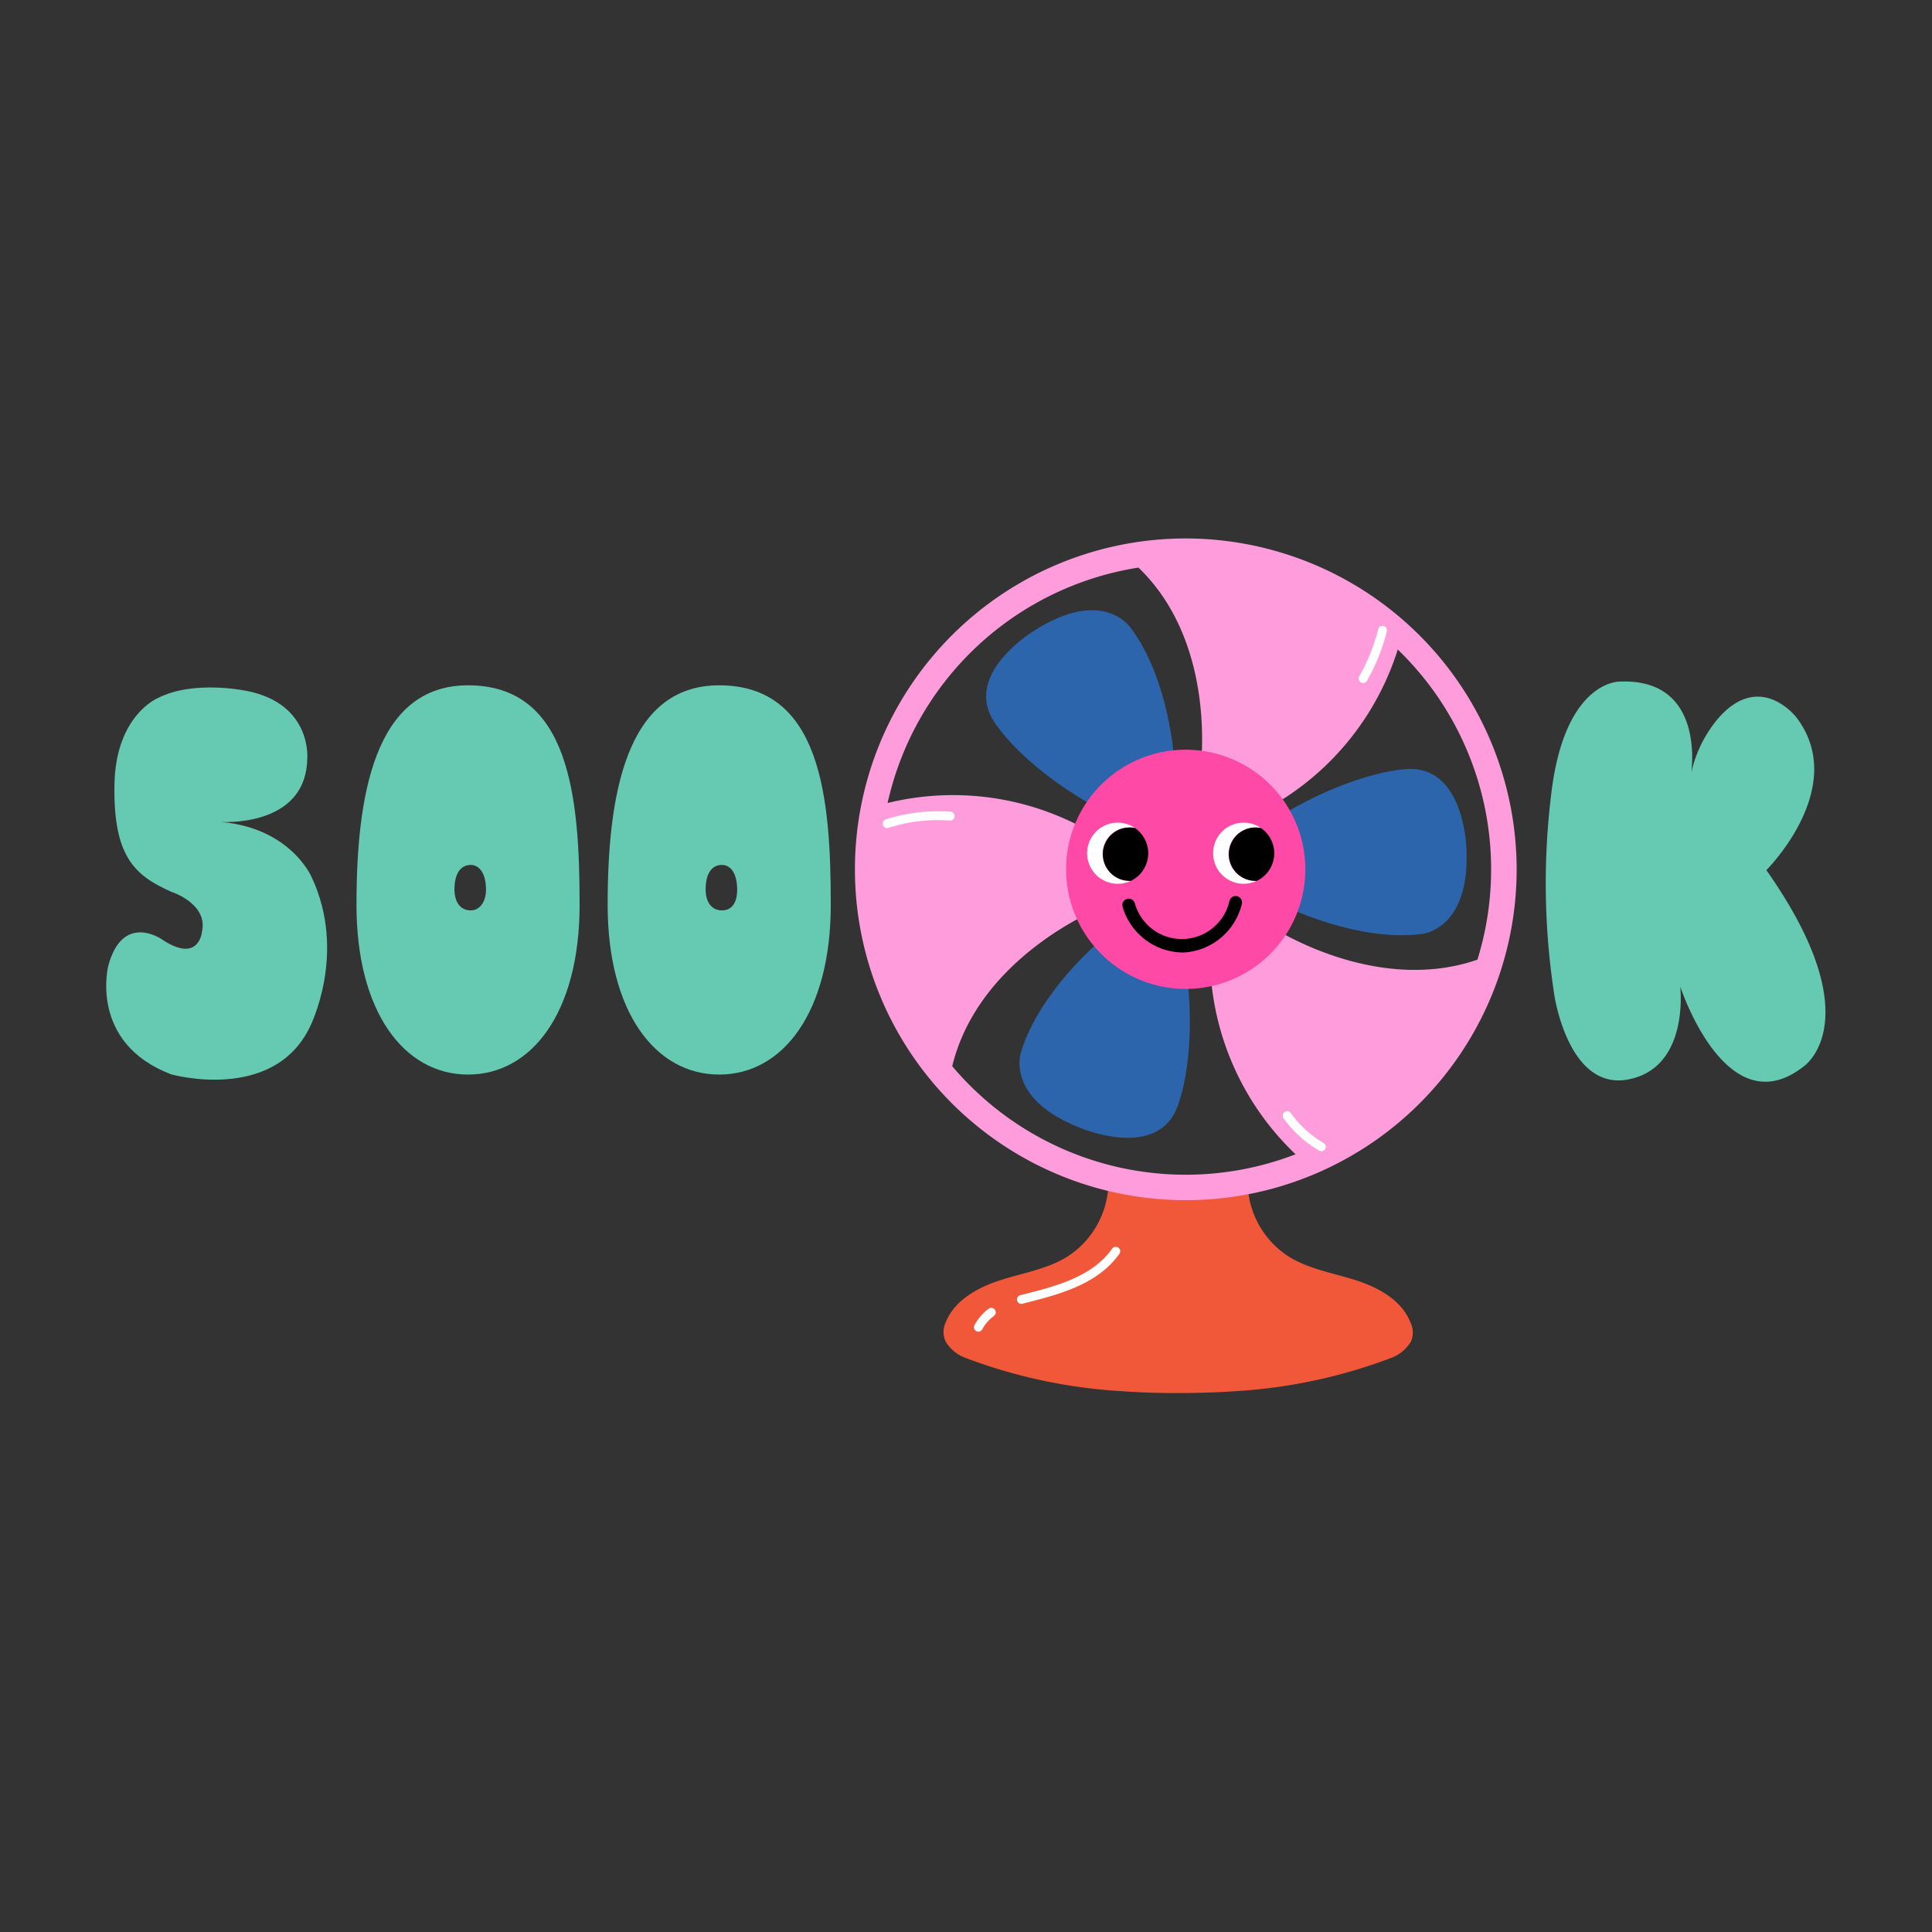 <svg id="Layer_1" data-name="Layer 1" xmlns="http://www.w3.org/2000/svg" viewBox="0 0 237.6 237.6"><rect x="0" y="0" width="237.6" height="237.6" fill="#333333" stroke="none"/><defs><style>.cls-1{fill:#f15839;}.cls-2{fill:#ff9cdc;}.cls-3{fill:#2c65ac;}.cls-4{fill:#fe49a6;}.cls-5{fill:#fff;}.cls-6{fill:#66cab2;}</style></defs><path class="cls-1" d="M173.46,162.64c-1.06-2.72-3.92-4.3-6.7-5.19s-5.76-1.36-8.25-2.9a11,11,0,0,1-5.07-9.56l-8.56.56-8.56-.56a11,11,0,0,1-5.07,9.56c-2.49,1.54-5.47,2-8.25,2.9s-5.64,2.47-6.7,5.19a2.76,2.76,0,0,0,0,2.35,4.76,4.76,0,0,0,2.42,2,64.84,64.84,0,0,0,19.1,4.09v0c2.3.17,4.69.25,7.12.24s4.82-.07,7.12-.24v0A64.7,64.7,0,0,0,171.08,167a4.74,4.74,0,0,0,2.43-2A2.76,2.76,0,0,0,173.46,162.64Z"/><path class="cls-2" d="M145.82,69.35a37.56,37.56,0,1,1-37.56,37.56,37.57,37.57,0,0,1,37.56-37.56m0-3.13a40.69,40.69,0,1,0,40.7,40.69,40.74,40.74,0,0,0-40.7-40.69"/><path class="cls-2" d="M108.81,98.84a33.85,33.85,0,0,1,27.08,4.57l-.75,8.34s-15.8,6.32-18.33,20.79c0,0-13.22-12.68-8-33.7"/><path class="cls-2" d="M160.32,142.86a33.87,33.87,0,0,1-11.51-24.93l7.31-4.09s14.14,9.48,27.51,3.41c0,0-3,18.07-23.31,25.61"/><path class="cls-2" d="M172.11,79.18a33.87,33.87,0,0,1-17.74,21l-6.8-4.89s2.62-16.82-8.53-26.37c0,0,17.65-4.91,33.07,10.3"/><path class="cls-3" d="M135.27,115.73s-7.4,6.16-9.69,13.61c0,0-2.1,5.67,7.2,9.34,0,0,9.24,4,11.91-2.3,0,0,2.55-5.57,1.29-16.55Z"/><path class="cls-3" d="M158.39,111.61s8.65,4.23,16.39,3.26c0,0,6-.4,5.57-10.39,0,0-.17-10-7-9.92,0,0-6.13,0-15.62,5.6Z"/><path class="cls-3" d="M144.36,93s-.64-9.61-5.34-15.83c0,0-3.35-5-11.78.35,0,0-8.63,5.15-5.13,11,0,0,3,5.33,12.65,10.75Z"/><path class="cls-4" d="M131.11,106.91a14.71,14.71,0,1,1,14.71,14.71,14.72,14.72,0,0,1-14.71-14.71"/><path class="cls-5" d="M135.6,105.05a3.27,3.27,0,0,1,4-3.21,3.76,3.76,0,1,0-2.14,6.85,3.82,3.82,0,0,0,1.63-.37h-.19a3.28,3.28,0,0,1-3.29-3.28"/><path d="M141.21,104.93a3.75,3.75,0,0,0-1.62-3.09,3.28,3.28,0,1,0-.7,6.49h.19a3.77,3.77,0,0,0,2.13-3.39"/><path class="cls-5" d="M151.09,105.05a3.29,3.29,0,0,1,3.29-3.29,3.19,3.19,0,0,1,.7.08,3.72,3.72,0,0,0-2.13-.67,3.76,3.76,0,0,0,0,7.52,3.81,3.81,0,0,0,1.62-.37h-.19a3.28,3.28,0,0,1-3.29-3.28"/><path d="M156.71,104.93a3.76,3.76,0,0,0-1.63-3.09,3.28,3.28,0,1,0-.7,6.49h.19a3.78,3.78,0,0,0,2.14-3.39"/><path d="M145.37,117.14a7.81,7.81,0,0,1-7.32-5.64.78.78,0,0,1,1.52-.39,6,6,0,0,0,11.64-.36.79.79,0,0,1,1.54.31,7.8,7.8,0,0,1-7.17,6.08Z"/><path class="cls-5" d="M125.62,160.36a.54.54,0,0,1-.53-.41.55.55,0,0,1,.39-.67l.29-.07c4-1,8.59-2.19,11-5.65a.56.56,0,0,1,.77-.12.54.54,0,0,1,.12.76c-2.69,3.79-7.46,5-11.67,6.07l-.29.08Z"/><path class="cls-5" d="M120.33,163.77a.68.68,0,0,1-.27-.07.55.55,0,0,1-.21-.75,6.3,6.3,0,0,1,1.73-2,.55.55,0,1,1,.66.88,5.06,5.06,0,0,0-1.43,1.63A.56.56,0,0,1,120.33,163.77Z"/><path class="cls-5" d="M109.11,101.84a.55.55,0,0,1-.52-.38.54.54,0,0,1,.35-.69,20.93,20.93,0,0,1,8-.94.55.55,0,0,1-.09,1.09,19.9,19.9,0,0,0-7.59.89Z"/><path class="cls-5" d="M162.52,141.58a.52.52,0,0,1-.27-.07,14,14,0,0,1-4.37-3.95.55.55,0,1,1,.89-.64,13,13,0,0,0,4,3.64.54.54,0,0,1,.2.74A.53.53,0,0,1,162.52,141.58Z"/><path class="cls-5" d="M167.64,84a.53.53,0,0,1-.27-.08.54.54,0,0,1-.21-.74,22.88,22.88,0,0,0,2.33-5.79.53.53,0,0,1,.66-.4.54.54,0,0,1,.4.66,23.68,23.68,0,0,1-2.44,6.07A.53.53,0,0,1,167.64,84Z"/><path class="cls-6" d="M30.49,85c7.87,1.63,7.3,8.25,7.3,8.25-.1,7.84-8.87,7.91-10.59,7.84,8.55.75,11.11,6.75,11.11,6.75,4.44,9.41-.21,18.48-.21,18.48-4.54,9.35-17.06,5.8-17.06,5.8-10.17-3.89-7.72-13.37-7.72-13.37,1.78-6.54,6.52-3.27,6.52-3.27,4.65,3.14,5-.89,5-.89.78-3.47-3.76-4.91-3.76-4.91-4.48-2-7.2-4.29-7-13.36.21-8.32,5.27-10.44,5.27-10.44C23.86,83.53,30.49,85,30.49,85Z"/><path class="cls-6" d="M57.56,132.15c-7.82,0-13.72-7.64-13.72-20.87s2.14-27,13.72-27c12.52,0,13.72,13.77,13.72,27S65.39,132.15,57.56,132.15Zm-1.67-22.78c0,1.57.73,2.59,2,2.59s1.88-1.29,1.88-2.52c0-2-.79-3.07-1.88-3.07C56.68,106.37,55.89,107.4,55.89,109.37Z"/><path class="cls-6" d="M88.45,132.15c-7.83,0-13.72-7.64-13.72-20.87s2.14-27,13.72-27c12.52,0,13.72,13.77,13.72,27S96.27,132.15,88.45,132.15Zm-1.67-22.78c0,1.57.73,2.59,2,2.59,1.46,0,1.88-1.29,1.88-2.52,0-2-.78-3.07-1.88-3.07C87.56,106.37,86.78,107.4,86.78,109.37Z"/><path class="cls-6" d="M208,95a15.58,15.58,0,0,1,3.39-6.75c5.16-5.79,9.55,0,9.55,0,6.52,8.59-3.71,18.76-3.71,18.76,13,18.48,4.59,24.14,4.59,24.14-9.28,7.29-14.86-8.87-15.18-9.82.05.54.94,9.61-5.94,11.32-7.78,2-9.55-10.3-9.55-10.3a90.08,90.08,0,0,1-.37-24.76c1.67-14,8.45-13.77,8.45-13.77C208.7,83.46,208.28,92.66,208,95Z"/></svg>
